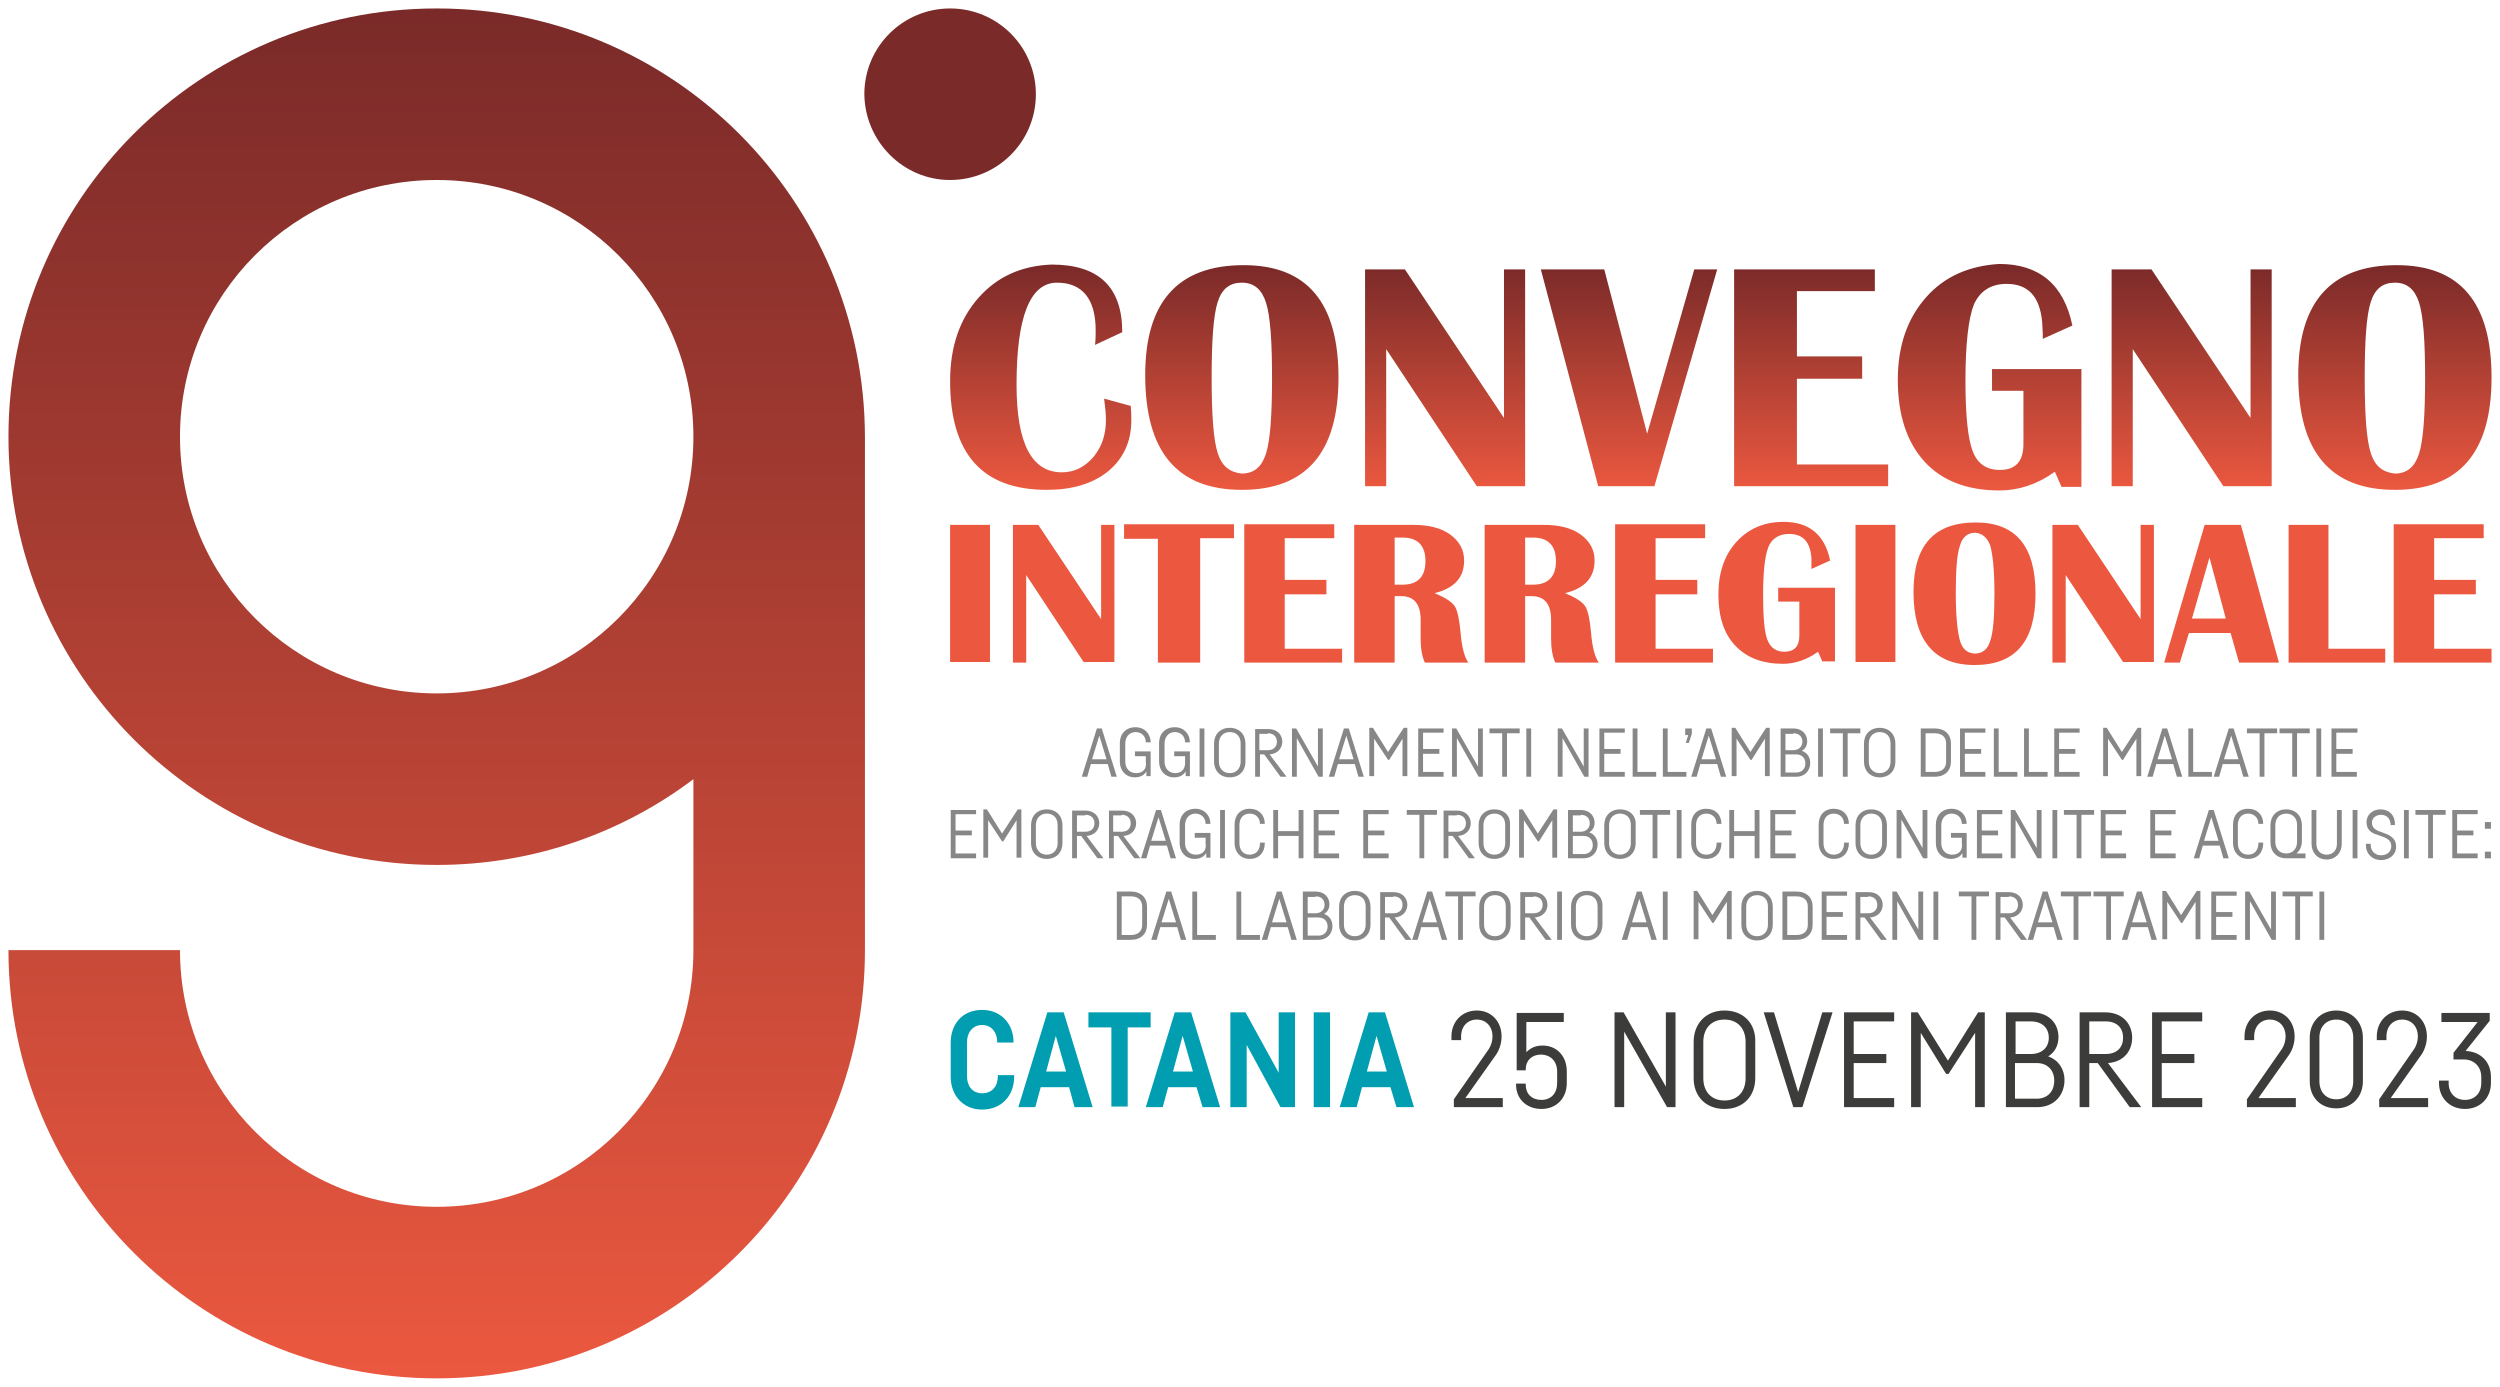 <?xml version="1.0" encoding="utf-8"?>
<!-- Generator: $$$/GeneralStr/196=Adobe Illustrator 27.6.0, SVG Export Plug-In . SVG Version: 6.00 Build 0)  -->
<svg version="1.1" id="Livello_1" xmlns="http://www.w3.org/2000/svg" xmlns:xlink="http://www.w3.org/1999/xlink" x="0px" y="0px"
	 viewBox="0 0 413.9 229.6" style="enable-background:new 0 0 413.9 229.6;" xml:space="preserve">
<style type="text/css">
	.st0{fill:#7A2A29;}
	.st1{fill:#EB573F;}
	.st2{fill:#878787;}
	.st3{fill:#3C3C3B;}
	.st4{fill:#009EB0;}
</style>
<g>
	<defs>
		<path id="SVGID_1_" d="M29.8,72.3c0-23.5,19-42.5,42.5-42.5c23.5,0,42.5,19,42.5,42.5s-19,42.5-42.5,42.5
			C48.8,114.8,29.8,95.8,29.8,72.3 M72.3,1.4C33.1,1.4,1.4,33.1,1.4,72.3c0,39.1,31.7,70.9,70.9,70.9c16,0,30.7-5.3,42.5-14.2v28.3
			c0,23.5-19,42.5-42.5,42.5c-23.5,0-42.5-19-42.5-42.5H1.4c0,39.1,31.7,70.9,70.9,70.9c39.1,0,70.9-31.7,70.9-70.9v-85
			C143.1,33.1,111.4,1.4,72.3,1.4z"/>
	</defs>
	
		<linearGradient id="SVGID_00000154396563392029536630000004840457312537756598_" gradientUnits="userSpaceOnUse" x1="72.284" y1="228.189" x2="72.284" y2="1.418">
		<stop  offset="0" style="stop-color:#EB583F"/>
		<stop  offset="1" style="stop-color:#7A2A29"/>
	</linearGradient>
	<use xlink:href="#SVGID_1_"  style="overflow:visible;fill:url(#SVGID_00000154396563392029536630000004840457312537756598_);"/>
	<clipPath id="SVGID_00000134932926016890989360000007979936073571611800_">
		<use xlink:href="#SVGID_1_"  style="overflow:visible;"/>
	</clipPath>
</g>
<g>
	<path class="st0" d="M157.3,29.8c7.8,0,14.2-6.3,14.2-14.2c0-7.8-6.3-14.2-14.2-14.2c-7.8,0-14.2,6.3-14.2,14.2
		C143.2,23.4,149.5,29.8,157.3,29.8"/>
	<path class="st1" d="M396.3,86.9v22.8h16.2v-2.3h-9.5v-9h6.9V96h-6.9v-6.9h8.2v-2.3H396.3z M378.9,86.9v22.8h16v-2.3h-9.4V86.9
		H378.9z M365.8,92.3l2.7,10.1h-5.6L365.8,92.3z M365,86.9l-6.7,22.8h2.6l1.5-4.9h6.9l1.4,4.9h6.6l-6.3-22.8H365z M354.4,86.9v15.6
		L344,86.9h-4.2v22.8h2.2V95.2l9.5,14.4h5.1V86.9H354.4z M329.5,90.3c0.4,1.4,0.7,4,0.7,7.9c0,3.9-0.2,6.5-0.7,7.9
		c-0.4,1.4-1.3,2.1-2.5,2.1c-1.2,0-2.1-0.7-2.5-2.1c-0.4-1.4-0.7-4-0.7-7.9c0-3.9,0.2-6.5,0.7-7.9c0.4-1.4,1.3-2.1,2.5-2.1
		C328.2,88.3,329,89,329.5,90.3 M316.8,98c0,8,3.4,12.1,10.1,12.1c6.8,0,10.1-3.9,10.1-11.8c0-7.9-3.3-11.8-9.9-11.8
		C320.2,86.5,316.8,90.3,316.8,98 M307.2,109.6h6.6V86.9h-6.6V109.6z M294.6,99.6h3.3v5.6c0,1.8-0.8,2.7-2.5,2.7
		c-1.4,0-2.3-0.7-2.8-2c-0.5-1.3-0.7-3.8-0.7-7.4c0-3.9,0.3-6.5,0.9-8c0.6-1.4,1.8-2.1,3.4-2.1c2.3,0,3.5,1.3,3.7,4l0,1.2v0.6
		l3.1-1.4c-0.9-4.3-3.5-6.4-7.7-6.4c-3.2,0-5.8,1.1-7.8,3.3c-2,2.2-3,5.1-3,8.7c0,3.7,0.9,6.5,2.8,8.5c1.9,2,4.5,3,7.9,3
		c2,0,4-0.7,5.8-2l0.7,1.6h2.1V97.3h-9.4V99.6z M267.4,86.9v22.8h16.2v-2.3h-9.5v-9h6.9V96h-6.9v-6.9h8.2v-2.3H267.4z M252.5,89h1.3
		c2.5,0,3.8,1.3,3.8,3.9s-1.3,3.9-3.8,3.9h-1.3V89z M252.5,109.6V98.7h1.1c2.1,0,3.2,1.3,3.2,3.9l0,1.7l0,1.4c0,1.6,0.2,2.9,0.7,4
		h7.2c-0.6-0.8-1.1-2.5-1.3-5.1c-0.2-2.1-0.5-3.6-1-4.3c-0.5-0.7-1.6-1.4-3.3-2.1c3.3-0.8,4.9-2.6,4.9-5.4c0-1.8-0.8-3.2-2.3-4.3
		c-1.5-1.1-3.6-1.6-6.1-1.6h-9.8v22.8H252.5z M230.9,89h1.3c2.5,0,3.8,1.3,3.8,3.9s-1.3,3.9-3.8,3.9h-1.3V89z M230.9,109.6V98.7h1.1
		c2.1,0,3.2,1.3,3.2,3.9l0,1.7l0,1.4c0,1.6,0.2,2.9,0.7,4h7.2c-0.6-0.8-1.1-2.5-1.3-5.1c-0.2-2.1-0.5-3.6-1-4.3
		c-0.5-0.7-1.6-1.4-3.3-2.1c3.3-0.8,4.9-2.6,4.9-5.4c0-1.8-0.8-3.2-2.3-4.3c-1.5-1.1-3.6-1.6-6.1-1.6h-9.8v22.8H230.9z M206,86.9
		v22.8h16.2v-2.3h-9.5v-9h6.9V96h-6.9v-6.9h8.2v-2.3H206z M186.1,86.9v2.3h5.6v20.5h7V89.1h5.6v-2.3H186.1z M182.3,86.9v15.6
		l-10.4-15.6h-4.2v22.8h2.2V95.2l9.5,14.4h5.1V86.9H182.3z M157.3,109.6h6.6V86.9h-6.6V109.6z"/>
</g>
<g>
	<defs>
		<path id="SVGID_00000147186140980560691310000013414747308128648624_" d="M249,44.6v24.6l-16.4-24.6H226v35.9h3.5V57.8l15,22.7h8
			V44.6H249z M280.5,44.6l-7.8,27.2l-7.1-27.2h-10.5l9.5,35.9h9.3l10.4-35.9H280.5z M287.1,44.6v35.9h25.5v-3.6h-15.1V62.7h10.8V59
			h-10.8V48.2h12.9v-3.6H287.1z M372.6,44.6v24.6l-16.4-24.6h-6.6v35.9h3.5V57.8l15,22.7h8V44.6H372.6z M162,49.3
			c-3.1,3.5-4.7,8.1-4.7,13.8c0,12,5.3,18,16,18c4.2,0,7.6-1,10.2-3.1c2.5-2.1,3.8-4.9,3.8-8.4c0-0.7,0-1.5-0.1-2.4l-4.4-1.2
			c0.2,1.5,0.3,2.7,0.3,3.5c0,2.5-0.7,4.5-2.1,6.2c-1.4,1.6-3.1,2.5-5.2,2.5c-5,0-7.5-4.8-7.5-14.5c0-11.2,2.2-16.9,6.7-16.9
			c4.2,0,6.4,2.7,6.4,7.9c0,0.6,0,1.4-0.1,2.4l4.5-2.1c0-7.5-3.9-11.2-11.7-11.2C169.1,44,165.1,45.8,162,49.3 M318.9,49.2
			c-3.1,3.5-4.7,8-4.7,13.7c0,5.8,1.5,10.3,4.4,13.5c2.9,3.2,7.1,4.8,12.4,4.8c3.2,0,6.3-1,9.2-3.1l1.1,2.5h3.3V61.1h-14.8v3.6h5.2
			v8.8c0,2.9-1.3,4.3-3.9,4.3c-2.2,0-3.7-1-4.5-3.1c-0.8-2.1-1.2-5.9-1.2-11.7c0-6.1,0.5-10.3,1.4-12.6c1-2.2,2.8-3.4,5.4-3.4
			c3.6,0,5.5,2.1,5.9,6.3l0.1,1.9v0.9l4.9-2.2c-1.4-6.8-5.5-10.2-12.1-10.2C326.1,44,322,45.7,318.9,49.2 M201.6,75
			c-0.7-2.2-1-6.3-1-12.5s0.3-10.3,1-12.5c0.7-2.2,2-3.2,4-3.2c2,0,3.3,1.1,4,3.3c0.7,2.2,1,6.3,1,12.5c0,6.1-0.3,10.3-1,12.5
			c-0.7,2.2-2,3.3-4,3.3C203.6,78.2,202.3,77.2,201.6,75 M189.6,62.1c0,12.7,5.3,19,16,19c10.7,0,16-6.2,16-18.6
			c0-12.4-5.2-18.6-15.7-18.6C195,43.9,189.6,50,189.6,62.1 M392.5,75c-0.7-2.2-1-6.3-1-12.5s0.3-10.3,1-12.5c0.7-2.2,2-3.2,4-3.2
			c2,0,3.3,1.1,4,3.3c0.7,2.2,1,6.3,1,12.5c0,6.1-0.3,10.3-1,12.5c-0.7,2.2-2,3.3-4,3.3C394.5,78.2,393.2,77.2,392.5,75 M380.5,62.1
			c0,12.7,5.3,19,16,19c10.7,0,16-6.2,16-18.6c0-12.4-5.2-18.6-15.7-18.6C385.9,43.9,380.5,50,380.5,62.1"/>
	</defs>
	
		<linearGradient id="SVGID_00000030488255392347772020000009838017508943134902_" gradientUnits="userSpaceOnUse" x1="284.882" y1="81.105" x2="284.882" y2="43.937">
		<stop  offset="0" style="stop-color:#EB583F"/>
		<stop  offset="1" style="stop-color:#7A2A29"/>
	</linearGradient>
	
		<use xlink:href="#SVGID_00000147186140980560691310000013414747308128648624_"  style="overflow:visible;fill:url(#SVGID_00000030488255392347772020000009838017508943134902_);"/>
	<clipPath id="SVGID_00000168797689145649086490000010484814196316463543_">
		<use xlink:href="#SVGID_00000147186140980560691310000013414747308128648624_"  style="overflow:visible;"/>
	</clipPath>
</g>
<g>
	<path class="st2" d="M384,155.6h0.8v-8H384V155.6z M382.9,147.6h-5v0.8h2.1v7.2h0.8v-7.2h2.1V147.6z M376.8,147.6H376v6.3l-3.6-6.3
		h-0.7v8h0.8v-6.4l3.6,6.4h0.7V147.6z M370.3,148.4v-0.8h-4.2v8h4.2v-0.8h-3.4v-3h2.7v-0.8h-2.7v-2.7H370.3z M361.1,152.8h0.2
		l2.2-3.5v6.2h0.8v-8h-0.6l-2.6,4l-2.5-4h-0.6v8h0.8v-6.2L361.1,152.8z M354.2,148.8l1.2,3.9H353L354.2,148.8z M357.1,155.6l-2.5-8
		h-0.8l-2.5,8h0.9l0.6-2.1h2.8l0.6,2.1H357.1z M351.6,147.6h-5v0.8h2.1v7.2h0.8v-7.2h2.1V147.6z M346.2,147.6h-5v0.8h2.1v7.2h0.8
		v-7.2h2.1V147.6z M338.6,148.8l1.2,3.9h-2.4L338.6,148.8z M341.5,155.6l-2.5-8h-0.8l-2.5,8h0.9l0.6-2.1h2.8l0.6,2.1H341.5z
		 M332.6,148.4c1,0,1.5,0.6,1.5,1.4c0,0.8-0.5,1.4-1.5,1.4h-1.4v-2.7H332.6z M330.4,147.6v8h0.8v-3.7h0.7l2.7,3.7h1l-2.8-3.7
		c1.4-0.1,2.1-1.1,2.1-2.1c0-1.1-0.8-2.1-2.3-2.1H330.4z M329.3,147.6h-5v0.8h2.1v7.2h0.8v-7.2h2.1V147.6z M320.1,155.6h0.8v-8h-0.8
		V155.6z M318.4,147.6h-0.8v6.3l-3.6-6.3h-0.7v8h0.8v-6.4l3.6,6.4h0.7V147.6z M309.3,148.4c1,0,1.5,0.6,1.5,1.4
		c0,0.8-0.5,1.4-1.5,1.4H308v-2.7H309.3z M307.2,147.6v8h0.8v-3.7h0.7l2.7,3.7h1l-2.8-3.7c1.4-0.1,2.1-1.1,2.1-2.1
		c0-1.1-0.8-2.1-2.3-2.1H307.2z M305.8,148.4v-0.8h-4.2v8h4.2v-0.8h-3.4v-3h2.7v-0.8h-2.7v-2.7H305.8z M295.9,148.4h1.5
		c1.2,0,1.9,0.6,1.9,1.7v3c0,1.1-0.7,1.7-1.9,1.7h-1.5V148.4z M295.1,147.6v8h2.3c1.7,0,2.7-1,2.7-2.5v-3c0-1.5-1-2.5-2.7-2.5H295.1
		z M290.9,148.2c1.1,0,1.8,0.7,1.8,1.9v3c0,1.1-0.7,1.9-1.8,1.9s-1.8-0.8-1.8-1.9v-3C289.1,149,289.8,148.2,290.9,148.2
		 M290.9,147.5c-1.6,0-2.6,1.1-2.6,2.6v3c0,1.5,1,2.6,2.6,2.6c1.6,0,2.6-1.1,2.6-2.6v-3C293.5,148.6,292.5,147.5,290.9,147.5
		 M283.5,152.8h0.2l2.2-3.5v6.2h0.8v-8h-0.6l-2.6,4l-2.5-4h-0.6v8h0.8v-6.2L283.5,152.8z M275.3,155.6h0.8v-8h-0.8V155.6z
		 M271.4,148.8l1.2,3.9h-2.4L271.4,148.8z M274.3,155.6l-2.5-8H271l-2.5,8h0.9l0.6-2.1h2.8l0.6,2.1H274.3z M262.7,148.2
		c1.1,0,1.8,0.7,1.8,1.9v3c0,1.1-0.7,1.9-1.8,1.9c-1.1,0-1.8-0.8-1.8-1.9v-3C260.9,149,261.6,148.2,262.7,148.2 M262.7,147.5
		c-1.6,0-2.6,1.1-2.6,2.6v3c0,1.5,1,2.6,2.6,2.6c1.6,0,2.6-1.1,2.6-2.6v-3C265.4,148.6,264.4,147.5,262.7,147.5 M257.8,155.6h0.8v-8
		h-0.8V155.6z M253.9,148.4c1,0,1.5,0.6,1.5,1.4c0,0.8-0.5,1.4-1.5,1.4h-1.4v-2.7H253.9z M251.7,147.6v8h0.8v-3.7h0.7l2.7,3.7h1
		l-2.8-3.7c1.4-0.1,2.1-1.1,2.1-2.1c0-1.1-0.8-2.1-2.3-2.1H251.7z M247.5,148.2c1.1,0,1.8,0.7,1.8,1.9v3c0,1.1-0.7,1.9-1.8,1.9
		s-1.8-0.8-1.8-1.9v-3C245.7,149,246.4,148.2,247.5,148.2 M247.5,147.5c-1.6,0-2.6,1.1-2.6,2.6v3c0,1.5,1,2.6,2.6,2.6
		c1.6,0,2.6-1.1,2.6-2.6v-3C250.1,148.6,249.1,147.5,247.5,147.5 M244.3,147.6h-5v0.8h2.1v7.2h0.8v-7.2h2.1V147.6z M236.7,148.8
		l1.2,3.9h-2.4L236.7,148.8z M239.6,155.6l-2.5-8h-0.8l-2.5,8h0.9l0.6-2.1h2.8l0.6,2.1H239.6z M230.7,148.4c1,0,1.5,0.6,1.5,1.4
		c0,0.8-0.5,1.4-1.5,1.4h-1.4v-2.7H230.7z M228.5,147.6v8h0.8v-3.7h0.7l2.7,3.7h1l-2.8-3.7c1.4-0.1,2.1-1.1,2.1-2.1
		c0-1.1-0.8-2.1-2.3-2.1H228.5z M224.3,148.2c1.1,0,1.8,0.7,1.8,1.9v3c0,1.1-0.7,1.9-1.8,1.9s-1.8-0.8-1.8-1.9v-3
		C222.5,149,223.2,148.2,224.3,148.2 M224.3,147.5c-1.6,0-2.6,1.1-2.6,2.6v3c0,1.5,1,2.6,2.6,2.6c1.6,0,2.6-1.1,2.6-2.6v-3
		C226.9,148.6,225.9,147.5,224.3,147.5 M217.8,148.4c1,0,1.5,0.6,1.5,1.4c0,0.8-0.6,1.4-1.5,1.4h-1.3v-2.7H217.8z M218.3,151.9
		c0.9,0,1.5,0.6,1.5,1.5c0,0.9-0.6,1.5-1.5,1.5h-1.8v-3H218.3z M215.7,147.6v8h2.6c1.4,0,2.3-1,2.3-2.3c0-0.9-0.5-1.7-1.4-2
		c0.6-0.3,0.9-0.9,0.9-1.6c0-1.1-0.8-2.1-2.3-2.1H215.7z M211.8,148.8l1.2,3.9h-2.4L211.8,148.8z M214.7,155.6l-2.5-8h-0.8l-2.5,8
		h0.9l0.6-2.1h2.8l0.6,2.1H214.7z M205.5,147.6h-0.8v8h3.9v-0.8h-3.1V147.6z M198.2,147.6h-0.8v8h3.9v-0.8h-3.1V147.6z M193.5,148.8
		l1.2,3.9h-2.4L193.5,148.8z M196.4,155.6l-2.5-8h-0.8l-2.5,8h0.9l0.6-2.1h2.8l0.6,2.1H196.4z M185.7,148.4h1.5
		c1.2,0,1.9,0.6,1.9,1.7v3c0,1.1-0.7,1.7-1.9,1.7h-1.5V148.4z M184.9,147.6v8h2.3c1.7,0,2.7-1,2.7-2.5v-3c0-1.5-1-2.5-2.7-2.5H184.9
		z"/>
	<path class="st2" d="M412.4,141h-1v1.1h1V141z M412.4,136.1h-1v1.1h1V136.1z M410.2,134.9v-0.8H406v8h4.2v-0.8h-3.4v-3h2.7v-0.8
		h-2.7v-2.7H410.2z M404.9,134.1h-5v0.8h2.1v7.2h0.8v-7.2h2.1V134.1z M398,142.1h0.8v-8H398V142.1z M395.7,136.6h0.8v-0.2
		c0-1.5-1-2.4-2.4-2.4c-1.3,0-2.3,0.9-2.3,2.1c0,1.2,0.7,1.8,1.8,2.1l0.8,0.3c0.9,0.3,1.5,0.7,1.5,1.6c0,0.9-0.7,1.5-1.7,1.5
		c-1,0-1.7-0.7-1.7-1.7v-0.2h-0.8v0.2c0,1.5,1.1,2.5,2.5,2.5c1.4,0,2.5-0.9,2.5-2.2c0-1.2-0.7-1.8-1.8-2.2l-0.8-0.3
		c-0.9-0.3-1.4-0.7-1.4-1.5c0-0.8,0.7-1.3,1.5-1.3c1,0,1.6,0.7,1.6,1.7V136.6z M389.5,142.1h0.8v-8h-0.8V142.1z M386.9,134.1v5.6
		c0,1.1-0.7,1.8-1.7,1.8c-1,0-1.7-0.7-1.7-1.8v-5.6h-0.8v5.6c0,1.5,1,2.6,2.5,2.6c1.5,0,2.5-1.1,2.5-2.6v-5.6H386.9z M376.7,136.6
		c0-1.1,0.7-1.9,1.8-1.9c1.1,0,1.8,0.8,1.8,1.8v2.9c0,1.1-0.7,1.9-1.8,1.9c-1.1,0-1.8-0.8-1.8-1.9V136.6z M381.1,136.6
		c0-1.5-1-2.6-2.6-2.6c-1.6,0-2.6,1.1-2.6,2.6v2.9c0,1.5,1,2.6,2.6,2.6h3.2v-0.8h-1.5c0.5-0.4,0.9-1.1,0.9-2V136.6z M374.7,139.5
		h-0.8v0.1c0,1.1-0.6,1.9-1.7,1.9c-1.1,0-1.7-0.8-1.7-1.9v-3c0-1.1,0.6-1.9,1.7-1.9c1,0,1.7,0.7,1.7,1.7v0h0.8v0
		c0-1.5-1-2.5-2.5-2.5c-1.6,0-2.5,1.1-2.5,2.6v3.1c0,1.5,1,2.6,2.5,2.6c1.6,0,2.5-1.1,2.5-2.6V139.5z M366.1,135.3l1.2,3.9h-2.4
		L366.1,135.3z M369,142.1l-2.5-8h-0.8l-2.5,8h0.9l0.6-2.1h2.8l0.6,2.1H369z M360.2,134.9v-0.8H356v8h4.2v-0.8h-3.4v-3h2.7v-0.8
		h-2.7v-2.7H360.2z M352,134.9v-0.8h-4.2v8h4.2v-0.8h-3.4v-3h2.7v-0.8h-2.7v-2.7H352z M346.7,134.1h-5v0.8h2.1v7.2h0.8v-7.2h2.1
		V134.1z M339.8,142.1h0.8v-8h-0.8V142.1z M338,134.1h-0.8v6.3l-3.6-6.3h-0.7v8h0.8v-6.4l3.6,6.4h0.7V134.1z M331.5,134.9v-0.8h-4.2
		v8h4.2v-0.8h-3.4v-3h2.7v-0.8h-2.7v-2.7H331.5z M323.2,141.5c-1.1,0-1.8-0.8-1.8-1.9v-3c0-1.1,0.7-1.9,1.7-1.9c1,0,1.7,0.7,1.7,1.7
		v0h0.8v0c0-1.4-1-2.5-2.5-2.5c-1.6,0-2.6,1.1-2.6,2.6v3.1c0,1.5,1,2.6,2.5,2.6c0.9,0,1.6-0.4,1.9-1v0.8h0.7v-4.1h-2.6v0.8h1.8v0.9
		C325,140.8,324.3,141.5,323.2,141.5 M319.1,134.1h-0.8v6.3l-3.6-6.3H314v8h0.8v-6.4l3.6,6.4h0.7V134.1z M309.8,134.7
		c1.1,0,1.8,0.7,1.8,1.9v3c0,1.1-0.7,1.9-1.8,1.9s-1.8-0.8-1.8-1.9v-3C308,135.5,308.7,134.7,309.8,134.7 M309.8,134
		c-1.6,0-2.6,1.1-2.6,2.6v3c0,1.5,1,2.6,2.6,2.6c1.6,0,2.6-1.1,2.6-2.6v-3C312.4,135.1,311.4,134,309.8,134 M306.1,139.5h-0.8v0.1
		c0,1.1-0.6,1.9-1.7,1.9c-1.1,0-1.7-0.8-1.7-1.9v-3c0-1.1,0.6-1.9,1.7-1.9c1,0,1.7,0.7,1.7,1.7v0h0.8v0c0-1.5-1-2.5-2.5-2.5
		c-1.6,0-2.5,1.1-2.5,2.6v3.1c0,1.5,1,2.6,2.5,2.6c1.6,0,2.5-1.1,2.5-2.6V139.5z M297.3,134.9v-0.8h-4.2v8h4.2v-0.8h-3.4v-3h2.7
		v-0.8h-2.7v-2.7H297.3z M290.5,134.1v3.5h-3.4v-3.5h-0.8v8h0.8v-3.7h3.4v3.7h0.8v-8H290.5z M285,139.5h-0.8v0.1
		c0,1.1-0.6,1.9-1.7,1.9c-1.1,0-1.7-0.8-1.7-1.9v-3c0-1.1,0.6-1.9,1.7-1.9c1,0,1.7,0.7,1.7,1.7v0h0.8v0c0-1.5-1-2.5-2.5-2.5
		c-1.6,0-2.5,1.1-2.5,2.6v3.1c0,1.5,1,2.6,2.5,2.6c1.6,0,2.5-1.1,2.5-2.6V139.5z M277.6,142.1h0.8v-8h-0.8V142.1z M276.5,134.1h-5
		v0.8h2.1v7.2h0.8v-7.2h2.1V134.1z M268.2,134.7c1.1,0,1.8,0.7,1.8,1.9v3c0,1.1-0.7,1.9-1.8,1.9s-1.8-0.8-1.8-1.9v-3
		C266.4,135.5,267.1,134.7,268.2,134.7 M268.2,134c-1.6,0-2.6,1.1-2.6,2.6v3c0,1.5,1,2.6,2.6,2.6c1.6,0,2.6-1.1,2.6-2.6v-3
		C270.9,135.1,269.9,134,268.2,134 M261.7,134.9c1,0,1.5,0.6,1.5,1.4c0,0.8-0.6,1.4-1.5,1.4h-1.3v-2.7H261.7z M262.2,138.4
		c0.9,0,1.5,0.6,1.5,1.5c0,0.9-0.6,1.5-1.5,1.5h-1.8v-3H262.2z M259.6,134.1v8h2.6c1.4,0,2.3-1,2.3-2.3c0-0.9-0.5-1.7-1.4-2
		c0.6-0.3,0.9-0.9,0.9-1.6c0-1.1-0.8-2.1-2.3-2.1H259.6z M254.6,139.3h0.2l2.2-3.5v6.2h0.8v-8h-0.6l-2.6,4l-2.5-4h-0.6v8h0.8v-6.2
		L254.6,139.3z M247.4,134.7c1.1,0,1.8,0.7,1.8,1.9v3c0,1.1-0.7,1.9-1.8,1.9c-1.1,0-1.8-0.8-1.8-1.9v-3
		C245.6,135.5,246.3,134.7,247.4,134.7 M247.4,134c-1.6,0-2.6,1.1-2.6,2.6v3c0,1.5,1,2.6,2.6,2.6c1.6,0,2.6-1.1,2.6-2.6v-3
		C250.1,135.1,249.1,134,247.4,134 M241.2,134.9c1,0,1.5,0.6,1.5,1.4c0,0.8-0.5,1.4-1.5,1.4h-1.4v-2.7H241.2z M239,134.1v8h0.8v-3.7
		h0.7l2.7,3.7h1l-2.8-3.7c1.4-0.1,2.1-1.1,2.1-2.1c0-1.1-0.8-2.1-2.3-2.1H239z M237.9,134.1h-5v0.8h2.1v7.2h0.8v-7.2h2.1V134.1z
		 M229.9,134.9v-0.8h-4.2v8h4.2v-0.8h-3.4v-3h2.7v-0.8h-2.7v-2.7H229.9z M221.7,134.9v-0.8h-4.2v8h4.2v-0.8h-3.4v-3h2.7v-0.8h-2.7
		v-2.7H221.7z M215,134.1v3.5h-3.4v-3.5h-0.8v8h0.8v-3.7h3.4v3.7h0.8v-8H215z M209.4,139.5h-0.8v0.1c0,1.1-0.6,1.9-1.7,1.9
		c-1.1,0-1.7-0.8-1.7-1.9v-3c0-1.1,0.6-1.9,1.7-1.9c1,0,1.7,0.7,1.7,1.7v0h0.8v0c0-1.5-1-2.5-2.5-2.5c-1.6,0-2.5,1.1-2.5,2.6v3.1
		c0,1.5,1,2.6,2.5,2.6c1.6,0,2.5-1.1,2.5-2.6V139.5z M202,142.1h0.8v-8H202V142.1z M198,141.5c-1.1,0-1.8-0.8-1.8-1.9v-3
		c0-1.1,0.7-1.9,1.7-1.9c1,0,1.7,0.7,1.7,1.7v0h0.8v0c0-1.4-1-2.5-2.5-2.5c-1.6,0-2.6,1.1-2.6,2.6v3.1c0,1.5,1,2.6,2.5,2.6
		c0.9,0,1.6-0.4,1.9-1v0.8h0.7v-4.1h-2.6v0.8h1.8v0.9C199.8,140.8,199.1,141.5,198,141.5 M191.8,135.3l1.2,3.9h-2.4L191.8,135.3z
		 M194.7,142.1l-2.5-8h-0.8l-2.5,8h0.9l0.6-2.1h2.8l0.6,2.1H194.7z M185.7,134.9c1,0,1.5,0.6,1.5,1.4c0,0.8-0.5,1.4-1.5,1.4h-1.4
		v-2.7H185.7z M183.6,134.1v8h0.8v-3.7h0.7l2.7,3.7h1l-2.8-3.7c1.4-0.1,2.1-1.1,2.1-2.1c0-1.1-0.8-2.1-2.3-2.1H183.6z M179.7,134.9
		c1,0,1.5,0.6,1.5,1.4c0,0.8-0.5,1.4-1.5,1.4h-1.4v-2.7H179.7z M177.5,134.1v8h0.8v-3.7h0.7l2.7,3.7h1l-2.8-3.7
		c1.4-0.1,2.1-1.1,2.1-2.1c0-1.1-0.8-2.1-2.3-2.1H177.5z M173.3,134.7c1.1,0,1.8,0.7,1.8,1.9v3c0,1.1-0.7,1.9-1.8,1.9
		s-1.8-0.8-1.8-1.9v-3C171.5,135.5,172.2,134.7,173.3,134.7 M173.3,134c-1.6,0-2.6,1.1-2.6,2.6v3c0,1.5,1,2.6,2.6,2.6
		c1.6,0,2.6-1.1,2.6-2.6v-3C175.9,135.1,174.9,134,173.3,134 M165.9,139.3h0.2l2.2-3.5v6.2h0.8v-8h-0.6l-2.6,4l-2.5-4h-0.6v8h0.8
		v-6.2L165.9,139.3z M161.6,134.9v-0.8h-4.2v8h4.2v-0.8h-3.4v-3h2.7v-0.8h-2.7v-2.7H161.6z"/>
	<path class="st2" d="M390.3,121.4v-0.8H386v8h4.2v-0.8h-3.4v-3h2.7v-0.8h-2.7v-2.7H390.3z M383.5,128.6h0.8v-8h-0.8V128.6z
		 M382.4,120.6h-5v0.8h2.1v7.2h0.8v-7.2h2.1V120.6z M377,120.6h-5v0.8h2.1v7.2h0.8v-7.2h2.1V120.6z M369.4,121.8l1.2,3.9h-2.4
		L369.4,121.8z M372.3,128.6l-2.5-8H369l-2.5,8h0.9l0.6-2.1h2.8l0.6,2.1H372.3z M363.1,120.6h-0.8v8h3.9v-0.8h-3.1V120.6z
		 M358.4,121.8l1.2,3.9h-2.4L358.4,121.8z M361.3,128.6l-2.5-8H358l-2.5,8h0.9l0.6-2.1h2.8l0.6,2.1H361.3z M351.3,125.8h0.2l2.2-3.5
		v6.2h0.8v-8h-0.6l-2.6,4l-2.5-4h-0.6v8h0.8v-6.2L351.3,125.8z M344.3,121.4v-0.8h-4.2v8h4.2v-0.8h-3.4v-3h2.7v-0.8h-2.7v-2.7H344.3
		z M335.9,120.6h-0.8v8h3.9v-0.8h-3.1V120.6z M330.9,120.6h-0.8v8h3.9v-0.8h-3.1V120.6z M328.7,121.4v-0.8h-4.2v8h4.2v-0.8h-3.4v-3
		h2.7v-0.8h-2.7v-2.7H328.7z M318.8,121.4h1.5c1.2,0,1.9,0.6,1.9,1.7v3c0,1.1-0.7,1.7-1.9,1.7h-1.5V121.4z M318,120.6v8h2.3
		c1.7,0,2.7-1,2.7-2.5v-3c0-1.5-1-2.5-2.7-2.5H318z M311.2,121.2c1.1,0,1.8,0.7,1.8,1.9v3c0,1.1-0.7,1.9-1.8,1.9s-1.8-0.8-1.8-1.9
		v-3C309.4,122,310.1,121.2,311.2,121.2 M311.2,120.5c-1.6,0-2.6,1.1-2.6,2.6v3c0,1.5,1,2.6,2.6,2.6c1.6,0,2.6-1.1,2.6-2.6v-3
		C313.8,121.6,312.8,120.5,311.2,120.5 M308,120.6h-5v0.8h2.1v7.2h0.8v-7.2h2.1V120.6z M301,128.6h0.8v-8H301V128.6z M296.9,121.4
		c1,0,1.5,0.6,1.5,1.4c0,0.8-0.6,1.4-1.5,1.4h-1.3v-2.7H296.9z M297.4,124.9c0.9,0,1.5,0.6,1.5,1.5c0,0.9-0.6,1.5-1.5,1.5h-1.8v-3
		H297.4z M294.8,120.6v8h2.6c1.4,0,2.3-1,2.3-2.3c0-0.9-0.5-1.7-1.4-2c0.6-0.3,0.9-0.9,0.9-1.6c0-1.1-0.8-2.1-2.3-2.1H294.8z
		 M289.8,125.8h0.2l2.2-3.5v6.2h0.8v-8h-0.6l-2.6,4l-2.5-4h-0.6v8h0.8v-6.2L289.8,125.8z M282.9,121.8l1.2,3.9h-2.4L282.9,121.8z
		 M285.8,128.6l-2.5-8h-0.8l-2.5,8h0.9l0.6-2.1h2.8l0.6,2.1H285.8z M280,120.6H279v1.1h0.5l-0.4,1.3h0.5l0.5-1.5V120.6z
		 M276.1,120.6h-0.8v8h3.9v-0.8h-3.1V120.6z M271.1,120.6h-0.8v8h3.9v-0.8h-3.1V120.6z M269,121.4v-0.8h-4.2v8h4.2v-0.8h-3.4v-3h2.7
		v-0.8h-2.7v-2.7H269z M263,120.6h-0.8v6.3l-3.6-6.3h-0.7v8h0.8v-6.4l3.6,6.4h0.7V120.6z M252.7,128.6h0.8v-8h-0.8V128.6z
		 M251.6,120.6h-5v0.8h2.1v7.2h0.8v-7.2h2.1V120.6z M245.5,120.6h-0.8v6.3l-3.6-6.3h-0.7v8h0.8v-6.4l3.6,6.4h0.7V120.6z M239,121.4
		v-0.8h-4.2v8h4.2v-0.8h-3.4v-3h2.7v-0.8h-2.7v-2.7H239z M229.8,125.8h0.2l2.2-3.5v6.2h0.8v-8h-0.6l-2.6,4l-2.5-4h-0.6v8h0.8v-6.2
		L229.8,125.8z M222.9,121.8l1.2,3.9h-2.4L222.9,121.8z M225.8,128.6l-2.5-8h-0.8l-2.5,8h0.9l0.6-2.1h2.8l0.6,2.1H225.8z M219,120.6
		h-0.8v6.3l-3.6-6.3h-0.7v8h0.8v-6.4l3.6,6.4h0.7V120.6z M209.9,121.4c1,0,1.5,0.6,1.5,1.4c0,0.8-0.5,1.4-1.5,1.4h-1.4v-2.7H209.9z
		 M207.8,120.6v8h0.8v-3.7h0.7l2.7,3.7h1l-2.8-3.7c1.4-0.1,2.1-1.1,2.1-2.1c0-1.1-0.8-2.1-2.3-2.1H207.8z M203.6,121.2
		c1.1,0,1.8,0.7,1.8,1.9v3c0,1.1-0.7,1.9-1.8,1.9c-1.1,0-1.8-0.8-1.8-1.9v-3C201.8,122,202.5,121.2,203.6,121.2 M203.6,120.5
		c-1.6,0-2.6,1.1-2.6,2.6v3c0,1.5,1,2.6,2.6,2.6c1.6,0,2.6-1.1,2.6-2.6v-3C206.2,121.6,205.2,120.5,203.6,120.5 M198.6,128.6h0.8v-8
		h-0.8V128.6z M194.6,128c-1.1,0-1.8-0.8-1.8-1.9v-3c0-1.1,0.7-1.9,1.7-1.9c1,0,1.7,0.7,1.7,1.7v0h0.8v0c0-1.4-1-2.5-2.5-2.5
		c-1.6,0-2.6,1.1-2.6,2.6v3.1c0,1.5,1,2.6,2.5,2.6c0.9,0,1.6-0.4,1.9-1v0.8h0.7v-4.1h-2.6v0.8h1.8v0.9
		C196.3,127.3,195.6,128,194.6,128 M188.1,128c-1.1,0-1.8-0.8-1.8-1.9v-3c0-1.1,0.7-1.9,1.7-1.9c1,0,1.7,0.7,1.7,1.7v0h0.8v0
		c0-1.4-1-2.5-2.5-2.5c-1.6,0-2.6,1.1-2.6,2.6v3.1c0,1.5,1,2.6,2.5,2.6c0.9,0,1.6-0.4,1.9-1v0.8h0.7v-4.1h-2.6v0.8h1.8v0.9
		C189.9,127.3,189.2,128,188.1,128 M182,121.8l1.2,3.9h-2.4L182,121.8z M184.9,128.6l-2.5-8h-0.8l-2.5,8h0.9l0.6-2.1h2.8l0.6,2.1
		H184.9z"/>
	<path class="st3" d="M412.2,169v-1.3h-8v1.5h6l-4,5.1v1.1h1.7c1.7,0,2.9,1.2,2.9,2.9v1c0,1.7-1.1,2.8-2.7,2.8s-2.7-1.1-2.7-2.8
		v-0.4h-1.6v0.4c0,2.5,1.8,4.3,4.3,4.3c2.5,0,4.3-1.8,4.3-4.3v-1c0-2.4-1.6-4.2-4.2-4.3L412.2,169z M401.9,181.8h-6.1l5.1-7.2
		c0.6-0.9,0.9-2,0.9-3c0-2.5-1.7-4.3-4.1-4.3c-2.4,0-4.2,1.8-4.2,4.3v0.6h1.6v-0.6c0-1.7,1.1-2.8,2.6-2.8c1.5,0,2.6,1.1,2.6,2.8
		c0,0.7-0.2,1.5-0.7,2.2l-5.7,8.2v1.3h8.1V181.8z M386.8,167.3c-2.6,0-4.4,1.9-4.4,4.5v7.2c0,2.7,1.8,4.5,4.4,4.5
		c2.6,0,4.4-1.9,4.4-4.5v-7.2C391.2,169.2,389.4,167.3,386.8,167.3 M386.8,168.8c1.7,0,2.8,1.2,2.8,3v7.2c0,1.8-1.1,3-2.8,3
		c-1.7,0-2.8-1.2-2.8-3v-7.2C384,170,385.1,168.8,386.8,168.8 M380,181.8h-6.1l5.1-7.2c0.6-0.9,0.9-2,0.9-3c0-2.5-1.7-4.3-4.1-4.3
		s-4.2,1.8-4.2,4.3v0.6h1.6v-0.6c0-1.7,1.1-2.8,2.6-2.8c1.5,0,2.6,1.1,2.6,2.8c0,0.7-0.2,1.5-0.7,2.2l-5.7,8.2v1.3h8.1V181.8z
		 M364.6,169.1v-1.5h-8.3v15.7h8.3v-1.5h-6.7V176h5.4v-1.5h-5.4v-5.4H364.6z M348.6,169.1c1.9,0,2.9,1.1,2.9,2.7
		c0,1.6-1,2.7-2.9,2.7h-2.7v-5.4H348.6z M344.3,167.6v15.7h1.6V176h1.4l5.3,7.3h1.9L349,176c2.7-0.2,4-2.1,4-4.2
		c0-2.2-1.5-4.2-4.5-4.2H344.3z M336.2,169.1c1.9,0,3,1.1,3,2.7c0,1.6-1.1,2.7-3,2.7h-2.5v-5.4H336.2z M337.2,176
		c1.8,0,2.9,1.2,2.9,2.9c0,1.9-1.2,3-2.9,3h-3.6V176H337.2z M332.1,167.6v15.7h5.2c2.8,0,4.5-2,4.5-4.5c0-1.8-1-3.3-2.7-3.9
		c1.1-0.7,1.7-1.8,1.7-3.2c0-2.2-1.5-4.1-4.5-4.1H332.1z M322.2,177.8h0.4l4.4-6.8v12.3h1.6v-15.7h-1.1l-5,8l-5-8h-1.1v15.7h1.6V171
		L322.2,177.8z M313.6,169.1v-1.5h-8.3v15.7h8.3v-1.5h-6.7V176h5.4v-1.5h-5.4v-5.4H313.6z M303.4,167.6h-1.7l-4,13.2l-4-13.2H292
		l4.9,15.7h1.5L303.4,167.6z M285.5,168.8c2.2,0,3.5,1.5,3.5,3.7v6c0,2.2-1.3,3.7-3.5,3.7c-2.2,0-3.5-1.5-3.5-3.7v-6
		C282,170.3,283.3,168.8,285.5,168.8 M285.5,167.3c-3.1,0-5.1,2.2-5.1,5.2v6c0,3,2,5.1,5.1,5.1c3.2,0,5.1-2.2,5.1-5.1v-6
		C290.7,169.5,288.7,167.3,285.5,167.3 M277.4,167.6h-1.6v12.3l-7-12.3h-1.5v15.7h1.6v-12.5l7.1,12.5h1.4V167.6z M255.4,173.1
		c-1.2,0-2,0.4-2.7,1.1v-5h6.2v-1.5h-7.8v9.5h1.5V177c0-1.4,1-2.4,2.5-2.4c1.6,0,2.7,1.1,2.7,2.8v1.9c0,1.7-1,2.8-2.6,2.8
		c-1.6,0-2.6-1-2.6-2.5v-0.2H251v0.2c0,2.3,1.7,4,4.2,4c2.5,0,4.2-1.8,4.2-4.3v-1.9C259.4,174.8,257.7,173.1,255.4,173.1
		 M248.7,181.8h-6.1l5.1-7.2c0.6-0.9,0.9-2,0.9-3c0-2.5-1.7-4.3-4.1-4.3s-4.2,1.8-4.2,4.3v0.6h1.6v-0.6c0-1.7,1.1-2.8,2.6-2.8
		c1.5,0,2.6,1.1,2.6,2.8c0,0.7-0.2,1.5-0.7,2.2l-5.7,8.2v1.3h8.1V181.8z"/>
	<path class="st4" d="M227.9,171.5l1.7,5.9h-3.3L227.9,171.5z M234.1,183.3l-4.8-15.7h-2.7l-4.8,15.7h2.8l0.9-3.3h4.7l1,3.3H234.1z
		 M217.5,183.3h2.7v-15.7h-2.7V183.3z M214.4,167.6h-2.7v10l-5.5-10h-2.5v15.7h2.7V173l5.6,10.3h2.4V167.6z M195.8,171.5l1.7,5.9
		h-3.3L195.8,171.5z M202,183.3l-4.8-15.7h-2.7l-4.8,15.7h2.8l0.9-3.3h4.7l1,3.3H202z M190.4,167.6h-10.2v2.5h3.8v13.1h2.7v-13.1
		h3.8V167.6z M174.8,171.5l1.7,5.9h-3.3L174.8,171.5z M180.9,183.3l-4.8-15.7h-2.7l-4.8,15.7h2.8l0.9-3.3h4.7l0.9,3.3H180.9z
		 M167.9,178h-2.7v0.2c0,1.6-0.9,2.8-2.6,2.8c-1.7,0-2.5-1.3-2.5-2.8v-5.7c0-1.5,0.9-2.8,2.5-2.8c1.6,0,2.5,1.3,2.5,2.8v0.1h2.7
		v-0.1c0-2.9-2-5.3-5.2-5.3c-3.3,0-5.2,2.4-5.2,5.4v5.7c0,3,2,5.4,5.2,5.4c3.3,0,5.3-2.4,5.3-5.4V178z"/>
</g>
</svg>

